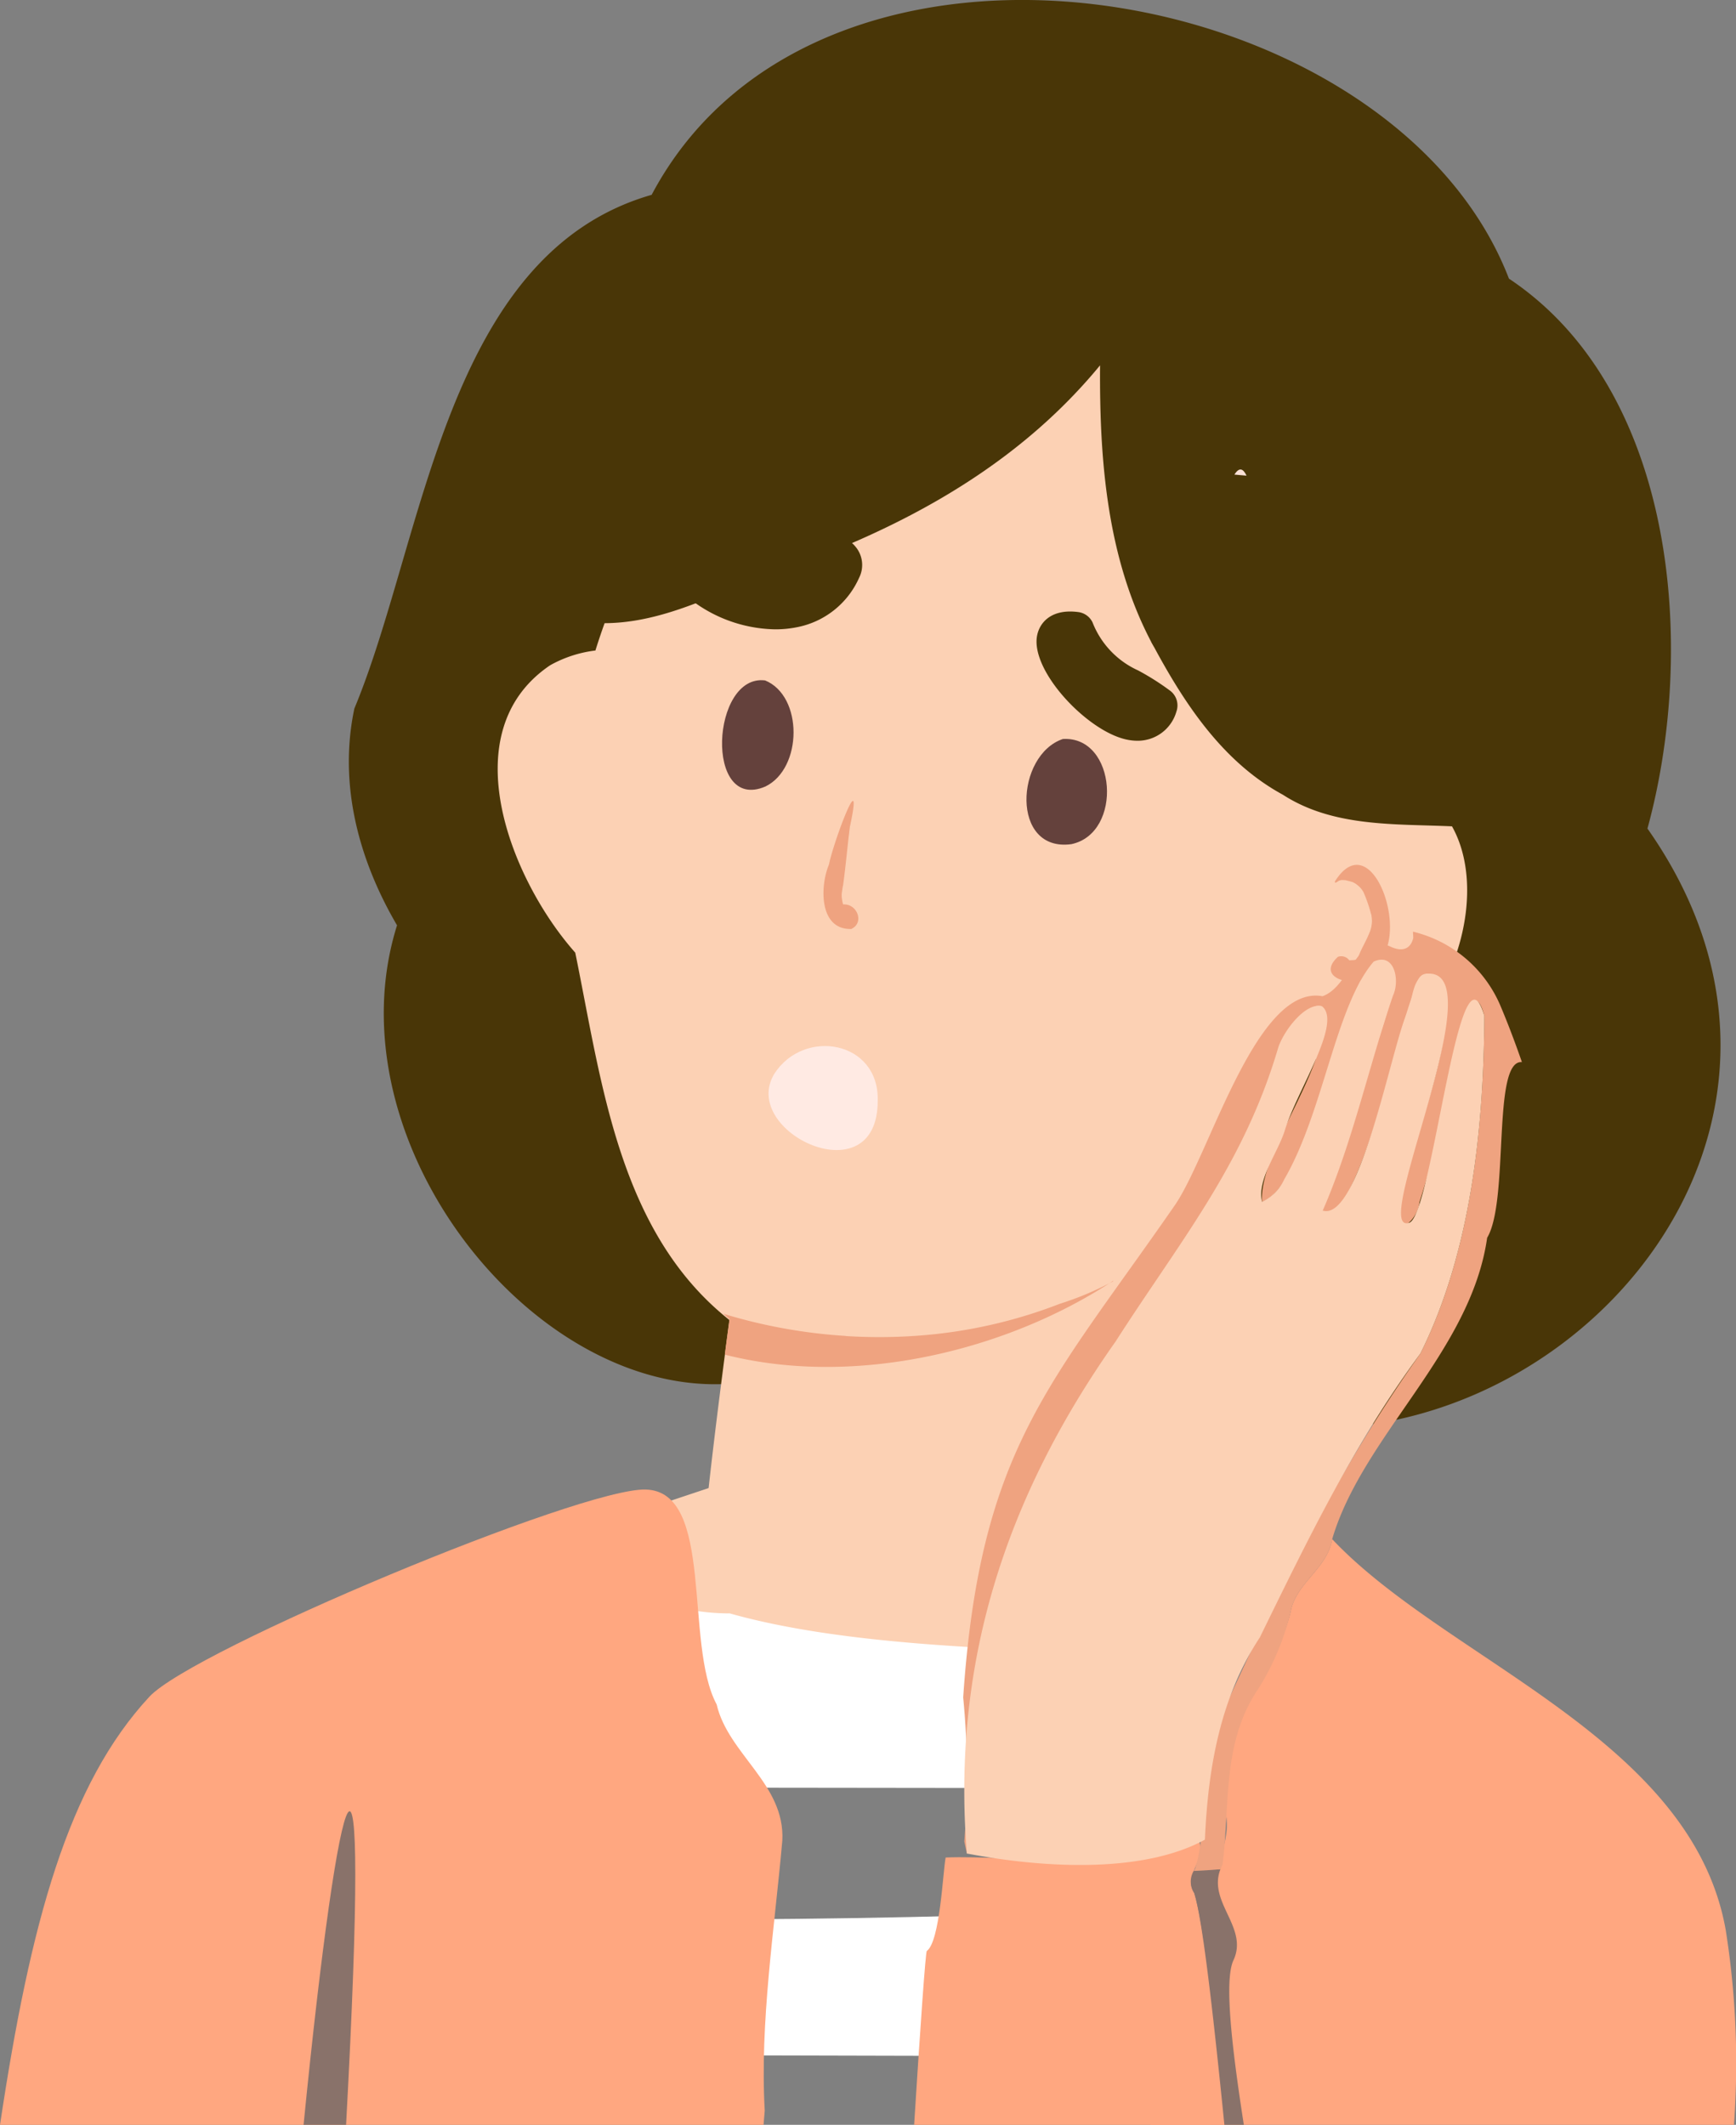<svg id="グループ_2960" data-name="グループ 2960" xmlns="http://www.w3.org/2000/svg" xmlns:xlink="http://www.w3.org/1999/xlink" width="116.62" height="142.732" viewBox="0 0 116.62 142.732">
  <rect x="0" y="0" width="116.62" height="142.732" fill="#808080" stroke="none"/>
  <defs>
    <clipPath id="clip-path">
      <rect id="長方形_540" data-name="長方形 540" width="116.62" height="142.732" fill="none"/>
    </clipPath>
  </defs>
  <path id="パス_3117" data-name="パス 3117" d="M72.273,159.687l-16.186,5.4,13.423,10.238L94.856,172.1Z" transform="translate(-21.366 -60.831)" fill="#fcd1b4"/>
  <g id="グループ_2959" data-name="グループ 2959">
    <g id="グループ_2958" data-name="グループ 2958" clip-path="url(#clip-path)">
      <path id="パス_3118" data-name="パス 3118" d="M41.091,62.158C35.12,81.18,60.621,105.04,75.342,85.984a24.094,24.094,0,0,0,7.792,1.174c22.669,23.788,60.369-5.325,41.958-31.5,3.31-12.094,1.962-29.432-9.305-36.941-7.8-20.245-46.321-26.9-57.591-5.63-13.9,3.989-15.249,23.168-19.97,34.506-1.075,5.074.279,10.147,2.866,14.564" transform="translate(-14.42 0)" fill="#493607"/>
      <path id="パス_3119" data-name="パス 3119" d="M57.539,59.785a8.24,8.24,0,0,1,3.033-.986c.19-.616.4-1.232.616-1.836,3.059-.01,5.939-1.213,8.71-2.4l-.012.007c.022-.007.045-.019.069-.03l-.058.024a.4.4,0,0,1,.089-.036l-.01,0c.048-.015.094-.04.142-.059,0,0,1.07-.427,1.451-.578l-.712.285c8.973-2.9,17.506-7.109,23.615-14.533-.046,6.313.454,12.923,3.452,18.607l-.036-.056c.082.151.174.31.261.462-.024-.048-.046-.083-.071-.131,2.111,3.923,4.675,7.787,8.676,9.962l0,0c3.378,2.184,7.507,1.949,11.361,2.123,3.577,6.377-2.819,19.15-10.71,14.991a37.744,37.744,0,0,1-6.562,10.779c1.136,7.018-3.464,17.861,3.127,23.872-1.9,1.53-3.923,2.944-5.93,4.348v.012a9.565,9.565,0,0,1-1.017.564.145.145,0,0,1-.007-.017,19.252,19.252,0,0,1-2.95,1.228l-.006-.014a30.6,30.6,0,0,1-10.808,1.218l0,0c-6.511-.667-12.357-5.339-15.322-11.056l.082.031c.455-4.276,1-8.539,1.564-12.791C62.119,97.862,61,87.808,59.217,79.095c-4.306-4.849-8.339-14.827-1.679-19.31" transform="translate(-20.573 -15.102)" fill="#fcd1b4"/>
      <path id="パス_3120" data-name="パス 3120" d="M78.454,141.186a35.794,35.794,0,0,0,8.312,1.5H86.64a35.789,35.789,0,0,0,4.93-.021l-.015,0a32.836,32.836,0,0,0,9.5-2.131l-.006,0a20.851,20.851,0,0,0,3.592-1.509v.01c.008-.01.019-.02.027-.031h-.008l.017-.02h-.007a.031.031,0,0,1,.007-.011c-7.067,4.666-17.32,7.207-26.1,4.966.1-.795.207-1.589.313-2.383q-.218-.187-.431-.38" transform="translate(-29.886 -52.944)" fill="#efa380"/>
      <path id="パス_3121" data-name="パス 3121" d="M144.9,100.02a.661.661,0,0,1,.748.237c.1,0,.2-.009.3-.015l-.021.006a.705.705,0,0,1,.086-.01h-.022a.961.961,0,0,0,.172-.044l.007,0a.364.364,0,0,0,.043-.077.106.106,0,0,1-.007.017c.011-.022.023-.045.034-.068a.177.177,0,0,1-.007.019c.011-.031.027-.062.038-.093l-.006.014c.18-.5.464-.942.669-1.435a.013.013,0,0,1,0,.008c.035-.086.069-.171.108-.258v0a2.3,2.3,0,0,0,.134-.77.318.318,0,0,0-.009.093,1.465,1.465,0,0,0-.012-.281v.022a1.527,1.527,0,0,0-.038-.245.131.131,0,0,1,0,.027,9.9,9.9,0,0,0-.509-1.479.074.074,0,0,0,.012.017c-.048-.083-.109-.166-.153-.249.009.021.027.052.036.072a.818.818,0,0,0-.086-.114l.059.063a1.944,1.944,0,0,0-.408-.368l0,0a1.614,1.614,0,0,0-.267-.135.378.378,0,0,0,.065.031,3.069,3.069,0,0,0-.44-.114h.059a1.819,1.819,0,0,0-.4-.02h.038c-.03,0-.058.01-.086.01h.028c-.036.009-.069.019-.1.027a.022.022,0,0,0,.009-.006l-.019.01.01,0a.027.027,0,0,1-.012,0l-.034.022h.007c-.08.044-.295.223-.231,0v.011c2.442-3.852,5.075,3.521,2.852,5.456-.18,2.068-4.592,1.368-2.65-.385" transform="translate(-55.009 -35.751)" fill="#efa380"/>
      <path id="パス_3122" data-name="パス 3122" d="M91.2,95.508c-2.139.039-2.083-2.862-1.477-4.319,0,.007,0,.015,0,.024,0-.016.007-.033.012-.049a.24.24,0,0,1-.009.025c.3-1.537,2.36-7.017,1.418-2.588V88.56c-.175,1.348-.286,2.723-.477,4.075,0-.013,0-.027,0-.04-.017.1-.034.2-.051.3.009-.032.009-.063.019-.093-.025.129-.041.251-.053.378l0-.015a2.272,2.272,0,0,0,.01.259v0c.01.085.027.17.039.256a.229.229,0,0,0-.01-.033l.011.034h0a.31.31,0,0,1,.007.033v0c0,.011,0,.021,0,.032,0-.009,0-.019,0-.027.012.048.028.1.043.141.947-.067,1.459,1.257.517,1.66" transform="translate(-34.04 -33.106)" fill="#efa380"/>
      <path id="パス_3123" data-name="パス 3123" d="M114.405,87.247c3.49-.735,3.043-7.281-.574-7.063-3.183,1.073-3.526,7.623.574,7.063" transform="translate(-42.431 -30.543)" fill="#64413c"/>
      <path id="パス_3124" data-name="パス 3124" d="M81.266,80.947c2.5-1.214,2.547-6.071-.018-7.125-3.625-.464-4.093,8.893.018,7.125" transform="translate(-29.848 -28.115)" fill="#64413c"/>
      <path id="パス_3125" data-name="パス 3125" d="M90.732,117.176c.007,6.493-9.325,2.11-6.945-1.809,1.991-3.094,7.049-2.227,6.945,1.809" transform="translate(-31.769 -43.238)" fill="#ffeae3"/>
      <path id="パス_3126" data-name="パス 3126" d="M121.456,71.675a17.1,17.1,0,0,0-2.152-1.364,5.894,5.894,0,0,1-3.064-3.231,1.238,1.238,0,0,0-.952-.689c-1.764-.233-2.581.654-2.767,1.561-.468,2.3,3.152,6.218,5.78,6.946a3.6,3.6,0,0,0,.961.137,2.7,2.7,0,0,0,2.614-1.961,1.238,1.238,0,0,0-.42-1.4" transform="translate(-42.848 -25.276)" fill="#493607"/>
      <path id="パス_3127" data-name="パス 3127" d="M83.162,58.251a1.275,1.275,0,0,0-.19.091,6.617,6.617,0,0,1-5.619.843,4.228,4.228,0,0,0-3.551.29,1.249,1.249,0,0,0-.552,1l-.013.43a1.24,1.24,0,0,0,.384.938,9.538,9.538,0,0,0,6.367,2.575,7.257,7.257,0,0,0,1.386-.13,5.76,5.76,0,0,0,4.235-3.326,1.911,1.911,0,0,0-.275-2.137,1.975,1.975,0,0,0-2.172-.574" transform="translate(-27.899 -22.144)" fill="#493607"/>
      <path id="パス_3128" data-name="パス 3128" d="M98.74,177.461c-.651,3.019-1.273,6.126-2.97,9l-33.96-.04c-3.112-2.772-3.831-6.071-5.723-9.114,2.44-.96,4.193-2.7,7.133-3.13,1.049.755,2.09.283,3.132-.006a14.89,14.89,0,0,0,4.038.555c7.993,2.26,19.316,2.45,28.351,2.732" transform="translate(-21.366 -66.349)" fill="#fff"/>
      <path id="パス_3129" data-name="パス 3129" d="M98.48,207.493c.757,3.189.433,6.464.134,9.672L76.34,217.11c.357-3.792-6.626-5.8-8.036-9.145,10.091.063,20.131-.118,30.176-.472" transform="translate(-26.019 -79.042)" fill="#fff"/>
      <path id="パス_3130" data-name="パス 3130" d="M51.293,204.3l.08-.955c-.336-5.95.655-12.181,1.181-18.139.2-3.791-3.635-5.8-4.41-9.145-2.2-4.091-.113-14.29-4.759-14.438-4.313-.139-30.4,10.747-33.346,13.915-5.46,5.879-8,15.176-10.038,28.762Z" transform="translate(0 -61.567)" fill="#ffa780"/>
      <path id="パス_3131" data-name="パス 3131" d="M146.224,221.509c-1.367-2.334-1.978,3.539-2.234,4.442h1.434q.45-2.212.8-4.442" transform="translate(-54.851 -84.173)" fill="#89726a"/>
      <path id="パス_3132" data-name="パス 3132" d="M163.358,206.35a57.065,57.065,0,0,0-.553-13.089c-2.282-12.882-18.751-18.093-26.439-26.256-.31,1.969-2.431,2.937-2.786,4.86-1.138,4.748-5.249,7.637-4.33,13.749.363,2.412-1.76,4.041.236,6.966.58.85-5.884,2.555-6.274,3.5-.43.87.05,4.855.96,10.272Z" transform="translate(-46.876 -63.618)" fill="#ffa780"/>
      <path id="パス_3133" data-name="パス 3133" d="M120.189,218.812c-.815-7.421-1.6-13.793-2.179-15.574-.778-1.208.875-2.224.313-3.519-4.039,2.206-12.413.955-17.008,1.136-.184.914-.375,5.655-1.267,6.277-.082.057-.436,5.068-.851,11.681Z" transform="translate(-37.788 -76.08)" fill="#ffa780"/>
      <path id="パス_3134" data-name="パス 3134" d="M131.476,219.993h1.306c-.8-5.165-1.342-9.748-.687-11.079,1-2.208-1.75-3.864-.883-6.1-.595.054-1.194.092-1.794.117a1.39,1.39,0,0,0,.027,1.484c.544,1.673,1.268,7.986,2.03,15.574" transform="translate(-49.224 -77.261)" fill="#89726a"/>
      <path id="パス_3135" data-name="パス 3135" d="M134.736,101.09c0,.141.016.28.018.422-.169.726-.705.942-1.449.622-2.393-1.182-2.685,2.593-4.647,3.295-4.461-.823-7.569,10.643-9.929,14.052-8.368,12.085-13.072,16.32-14.21,33.049a54.037,54.037,0,0,1,.074,9.673c.055.271.122.544.173.815.512-.032,1.036-.069,1.546-.1A69.125,69.125,0,0,1,108.7,140.86c2.583-9.112,9.251-14.762,13.622-23.81,1.6-1.862,4.117-11.658,6.3-10.938,1.01,3.456-4.274,9.646-4.026,13.127,3.288-1.164,4.938-13.615,7.5-16.133,3.853-1.083-2.045,10.068-1.877,12.08-.3,1.734-1.37,2.939-1.548,4.644.191.816.983.154,1.213-.276,2.533-4.511,3.227-9.79,4.967-14.624.17-.46.267-1.07.94-1.015,3.3.781-1.272,11.588-1.632,14.255-.225.688-.4,1.4-.572,2.1.373,1.384,1.56-.2,1.576-.981a94.335,94.335,0,0,0,2.765-10.986c-.027-1.007.981-4.133,1.6-1.546-.042,7.558-.9,15.864-4.3,22.683-5.576,7.853-9.839,16.449-13.772,25.2-1.314,2.993-.41,6.424-1.361,9.4-.031.049-.056.1-.082.146.6-.025,1.2-.063,1.794-.117a2.946,2.946,0,0,1,.136-.314c.509-4.056-.04-8.212,2.4-11.8a17.091,17.091,0,0,0,2.179-5.2c.355-1.922,2.476-2.891,2.786-4.86,2.058-6.961,9.318-12.569,10.41-20.242,1.5-2.5.313-11.965,2.335-11.8-.443-1.278-.917-2.536-1.433-3.76a8.555,8.555,0,0,0-5.882-5" transform="translate(-39.815 -38.509)" fill="#efa380"/>
      <path id="パス_3136" data-name="パス 3136" d="M35.8,217.6c1.731-31.838-.475-24.062-2.856,0Z" transform="translate(-12.551 -74.868)" fill="#89726a"/>
      <path id="パス_3137" data-name="パス 3137" d="M104.812,164.178c-1.023-12.593,2.49-23.778,9.994-34.4,4.3-6.712,8.554-11.783,10.889-19.624.29-1.078,1.8-3.178,2.97-2.893,1.4,1.1-1.7,5.714-2.49,8.328-.459,1.5-1.881,3.3-1.535,4.808a3.068,3.068,0,0,0,1.493-1.508c2.654-4.554,3.43-11.636,6.007-14.625,1.443-.649,1.758,1.321,1.3,2.276-1.643,4.809-2.716,9.856-4.722,14.448,2.5.771,4.67-11.208,5.656-13.236.437-.858.282-2.555,1.464-2.679,4.387-.088-4.063,17.745-1.289,16.725,1.561-.683,3.35-19.655,5.027-13.884-.041,7.559-.9,15.864-4.3,22.684-4.445,6.028-7.517,12.394-10.787,19.068-2.674,4.064-3.48,8.811-3.686,13.581-4.039,2.205-10.48,1.979-15.986.93" transform="translate(-39.86 -39.67)" fill="#fcd1b4"/>
      <path id="パス_3138" data-name="パス 3138" d="M134.767,51.358l-.815-.072c.318-.512.584-.418.815.072" transform="translate(-51.027 -19.406)" fill="#fae1d7"/>
    </g>
  </g>
</svg>
